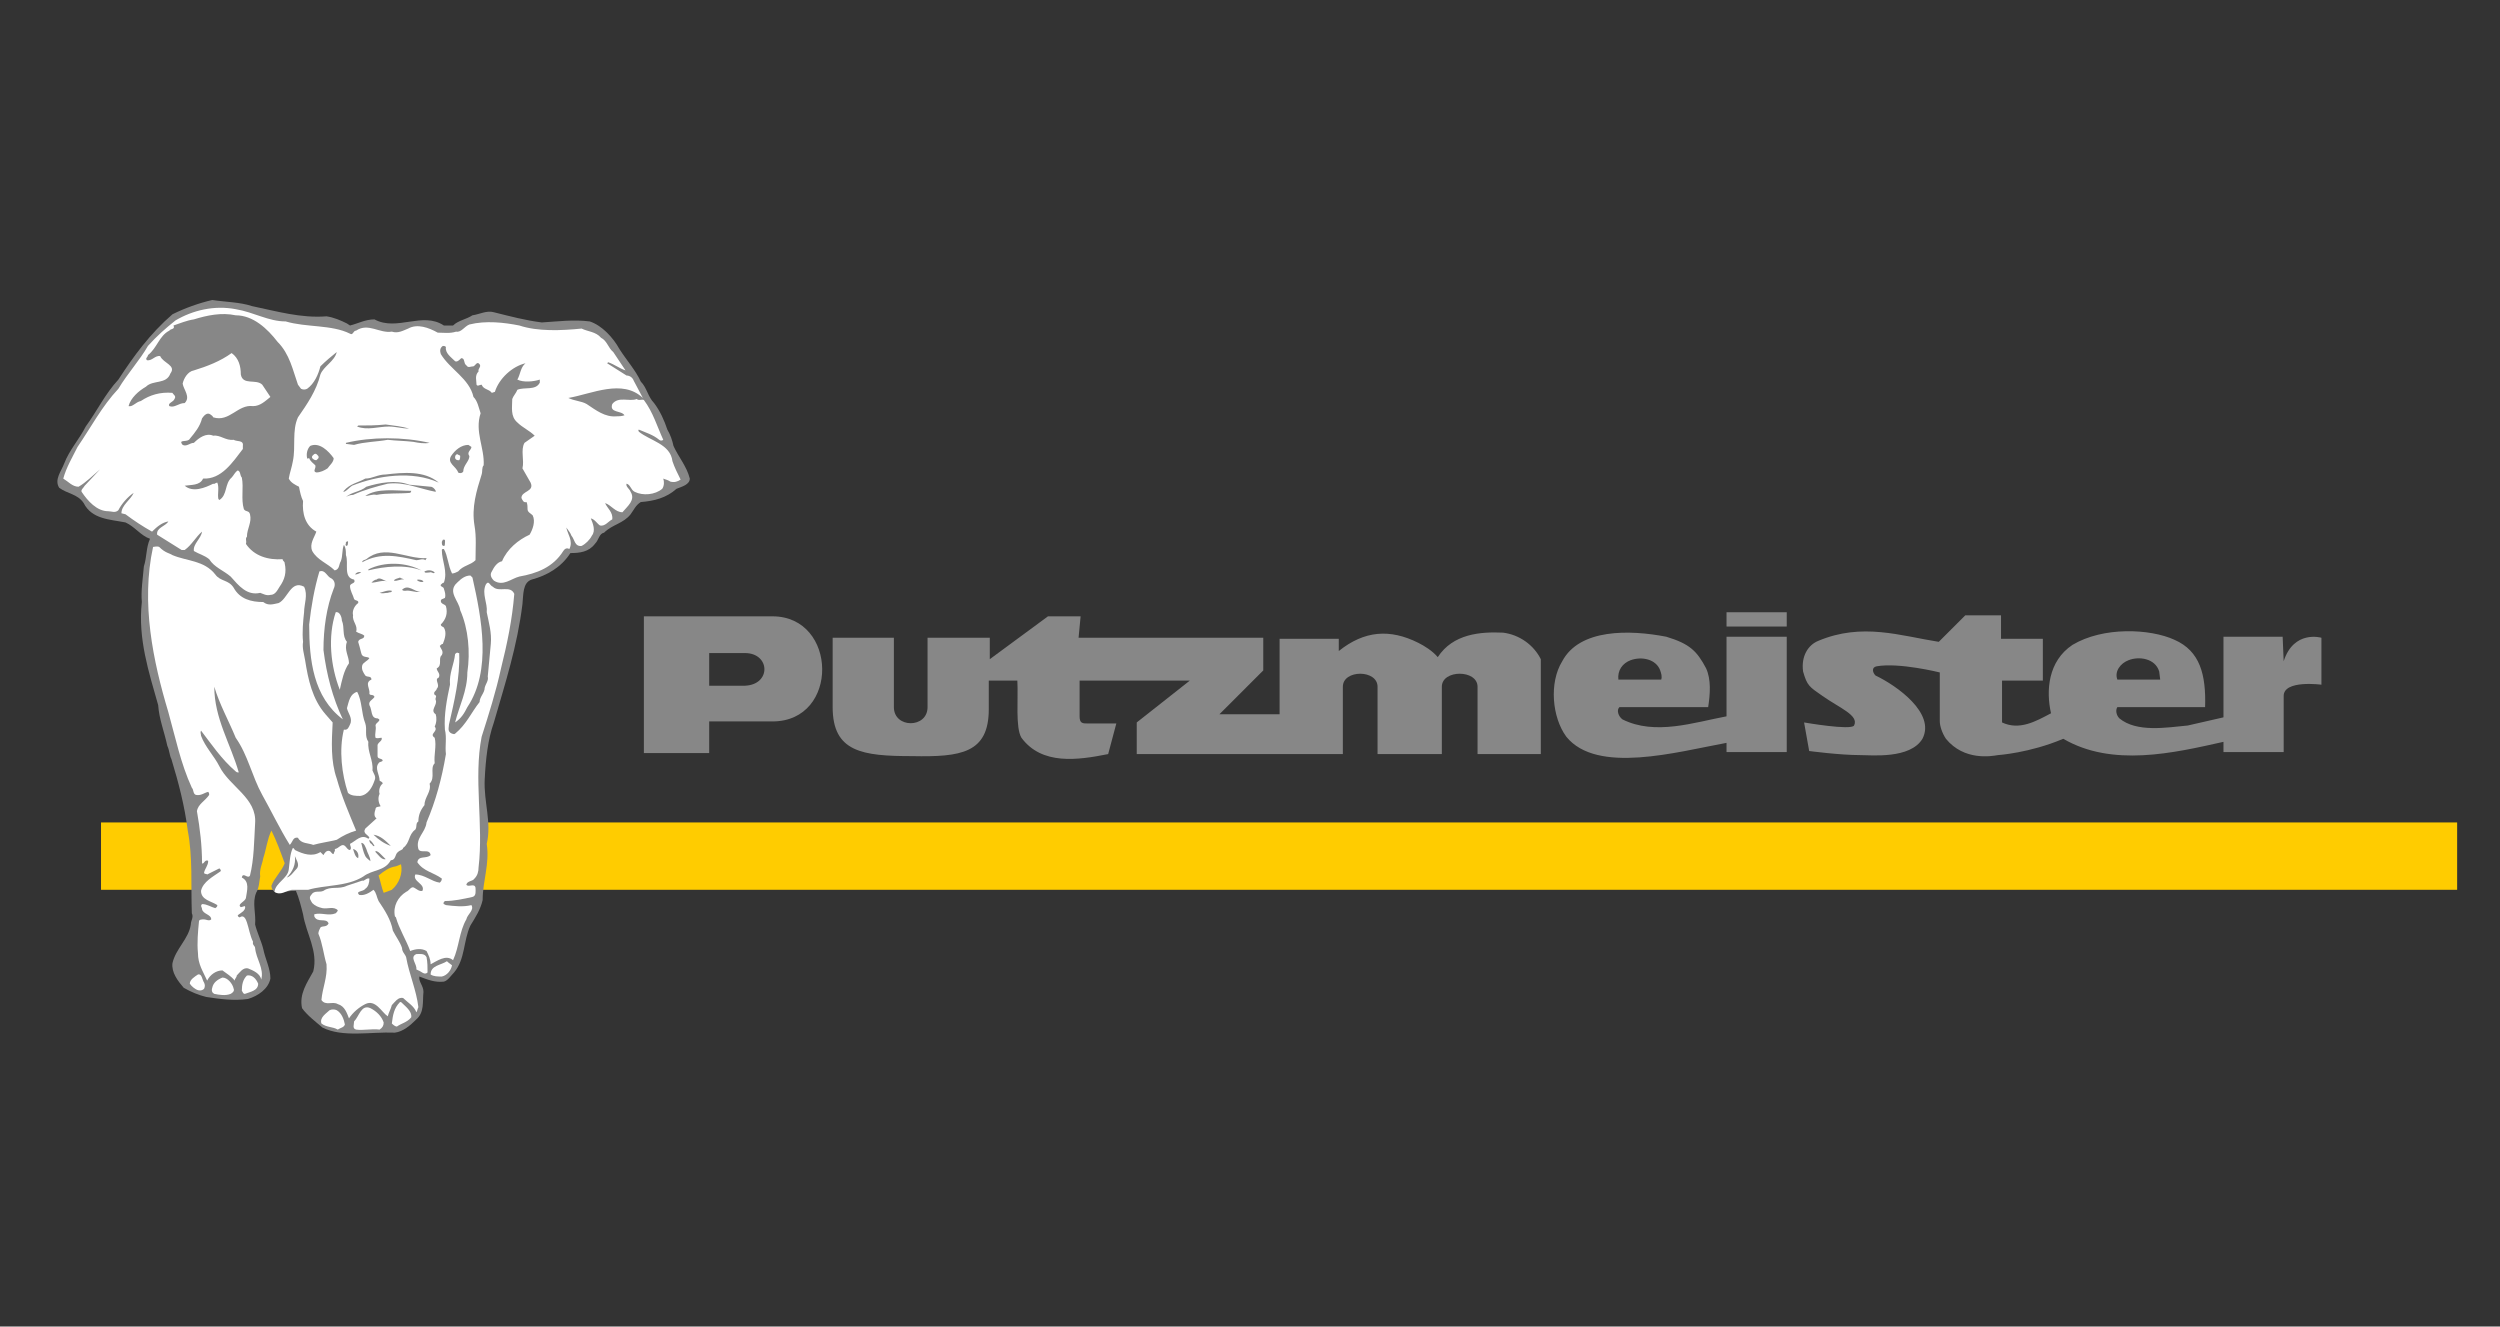 <svg xmlns="http://www.w3.org/2000/svg" width="245" height="130" viewBox="0 0 245 130">
  <rect x="0" y="0" width="245" height="130" fill="#333333" stroke="none"/>
  <g fill="none" transform="translate(5 29)">
    <g fill="#878787" transform="translate(58 31)">
      <polygon points="112.1 0 112.1 1.4 106.2 1.4 106.2 0"/>
      <path d="M42.7,2.5 L60.8,2.5 L60.8,5.7 L56.5,10 L62.4,10 L62.4,2.6 L68.2,2.6 L68.2,3.8 C70.7,1.8 73.2,1.6 76,3 C76.6,3.3 77.4,3.8 77.9,4.4 C79.4,2.1 82.1,1.9 84.3,2 C85.9,2.2 87.3,3.2 88,4.6 L88,13.9 L81.8,13.9 L81.8,7.3 C81.8,5.6 78.3,5.6 78.3,7.3 L78.3,13.9 L72,13.9 L72,7.3 C72,5.6 68.6,5.6 68.6,7.3 L68.6,13.9 L48.4,13.9 L48.4,10.8 L53.6,6.7 L42.8,6.7 L42.8,10.2 C42.8,10.9 43.1,10.9 43.6,10.9 L46.4,10.9 L45.6,13.9 C42.6,14.5 39.1,15 37.1,12.3 C36.5,11.3 36.8,8.5 36.7,6.7 L33.9,6.7 L33.9,9.5 C33.9,13.8 31.2,14.2 26.4,14.1 C21.5,14.1 18.6,13.7 18.6,9.3 L18.6,2.5 L24.6,2.5 L24.6,9.3 C24.6,11.4 27.9,11.4 27.9,9.3 L27.9,2.5 L34,2.5 L34,4.6 L39.7,0.4 L42.9,0.4 L42.7,2.5 Z"/>
      <path d="M12.7.4C19.1.4 19.3 10.7 12.7 10.7L6.5 10.7 6.5 13.8.1 13.8.1.4 12.7.4zM6.5 4L6.5 7.2 10 7.2C12.6 7.1 12.5 4 10 4L6.5 4zM104.2 5.5C104.7 6.6 104.6 8 104.4 9.3L95.7 9.3C95.4 9.6 95.6 10.2 96 10.5 99.2 12.1 103 10.8 106.2 10.2L106.2 2.4 112.1 2.4 112.1 13.7 106.2 13.7 106.2 12.8C101.3 13.7 93.5 15.9 90.5 12.2 89.1 10.3 88.8 6.9 90.1 4.8 91.8 1.6 96.7 1.7 100.3 2.4 102.6 3.1 103.3 3.8 104.2 5.5zM96.8 4.7C96 5 95.5 5.7 95.6 6.6L99.8 6.6C99.9 6.3 99.8 6 99.7 5.7 99.3 4.6 97.9 4.3 96.8 4.7zM133.2 2.6L137.2 2.6 137.2 6.7 133.2 6.7 133.2 10.8C134.9 11.6 136.5 10.7 138 9.9 137.5 7.7 137.7 4.8 140.1 3.2 143.1 1.4 147.7 1.6 150.1 2.7 152.6 3.8 153.2 6.1 153.1 9.3L144.5 9.3C144.3 9.6 144.4 10.1 144.7 10.4 146.4 11.8 149.3 11.3 151.4 11.1L154.9 10.3 154.9 2.4 160.7 2.4 160.8 4.8C161.8 1.7 164.5 2.5 164.5 2.5L164.5 7.1C164.5 7.1 160.8 6.6 160.8 8.2L160.8 13.7 154.9 13.7 154.9 12.7C150 13.8 144 15.2 139.2 12.4 135.9 13.8 132.8 14 132.8 14 132.2 14.1 129.5 14.6 127.7 12.4 127.3 11.8 127.1 11.1 127.1 10.7L127.1 5.9C127.1 5.9 123.1 4.9 120.9 5.3 120.4 5.4 120.5 5.9 120.8 6.2 122.9 7.2 126.7 9.9 125.4 12.4 124.2 14.4 120.4 14 119.3 14 117.3 14 114.3 13.6 114.3 13.6L113.8 10.8C113.8 10.8 118.4 11.6 118.7 11.1 119.2 10.1 117.3 9.4 115.6 8.2 114.3 7.3 114.1 7.2 113.7 5.8 113.5 4.3 114.2 3.2 115.2 2.8 119.5 1 123.2 2.3 127 2.9L129.6.3 133.1.3 133.1 2.6 133.2 2.6zM145.6 4.7C144.8 5 144.2 5.8 144.5 6.6L148.7 6.6 148.6 5.8C148.2 4.5 146.6 4.3 145.6 4.7z"/>
    </g>
    <rect width="230.9" height="6.6" x="4.9" y="51.6" fill="#FC0"/>
    <path fill="#878787" d="M19.7,1 C22.1,1.5 24.5,2.2 27,2 C27.7,2.1 28.4,2.4 29,2.7 L29.3,2.9 C30.1,2.7 30.8,2.3 31.7,2.3 C33.9,3.5 36.4,1.5 38.5,2.9 L39.4,2.9 C39.9,2.4 40.7,2.3 41.3,1.9 C42,1.8 42.7,1.4 43.4,1.6 C45,2 46.5,2.4 48.1,2.6 C49.7,2.5 51.2,2.3 52.8,2.5 C54,2.9 55.1,4.1 55.7,5.2 C56.4,6.3 57.3,7.3 57.8,8.4 C58.4,9 58.5,9.9 59.1,10.5 C59.7,11.3 60.1,12.2 60.4,13.1 C60.7,13.6 60.9,14.2 61,14.7 C61.5,15.8 62.3,16.7 62.6,17.9 C62.6,18.5 61.8,18.7 61.3,18.9 C60.3,19.8 59.1,20.1 57.8,20.2 C57.3,20.5 57.1,21 56.8,21.4 C56.1,22.3 55,22.4 54.2,23.2 C53.7,23.3 53.7,23.9 53.3,24.3 C52.7,25.1 51.8,25.2 50.9,25.2 C50,26.6 48.6,27.4 47.1,27.8 C46.2,28.1 46.3,29.3 46.2,30.2 C45.7,34.3 44.5,38 43.4,41.8 C42.8,43.5 42.6,45.4 42.5,47.4 C42.4,49.6 43.2,51.6 42.7,53.7 C43,55.7 42.3,57.3 42.3,59.2 C42.1,60.1 41.6,60.9 41.1,61.7 C40.4,63.2 40.6,65 39.5,66.3 C39.2,66.6 38.9,67.1 38.5,67.2 C37.6,67.3 36.9,67 36.1,66.7 C36,67.2 36.5,67.6 36.5,68.2 C36.4,69.2 36.6,70.2 35.8,70.9 C35.2,71.5 34.5,72.1 33.7,72.2 C31.3,72.1 28.6,72.7 26.6,71.7 C25.9,71.1 25.1,70.5 24.6,69.8 C24.3,68.4 25.1,67.3 25.7,66.2 C26.2,64.2 25,62.5 24.7,60.6 C24.5,59.8 24.3,59 24,58.3 C23.4,58.3 22.7,58.4 22.1,58.5 C21.8,58.4 21.6,58.1 21.6,57.8 C21.9,57 22.6,56.4 22.9,55.6 C22.5,54.5 22.1,53.4 21.6,52.4 C21.2,53.2 21.1,54.2 20.8,55.1 C20.7,55.7 20.4,56.2 20.5,56.9 C20.4,57.4 20.4,58 20.1,58.5 C19.7,59.5 20.1,60.5 20,61.6 C20.2,62.4 20.6,63.2 20.8,64 C21,65 21.5,65.9 21.5,66.9 C21.3,67.9 20.3,68.6 19.3,68.9 C17.9,69.1 16.5,68.9 15.2,68.7 C14.4,68.5 13.7,68.2 13,67.8 C12.4,67.1 11.8,66.3 11.9,65.4 C12.2,64 13.5,63 13.7,61.6 C13.7,61.2 14,60.9 13.8,60.5 C13.7,57.8 13.9,55 13.4,52.4 C13.1,50 12.5,47.7 11.8,45.4 C11.6,45 11.6,44.5 11.4,44.1 C11.1,42.7 10.6,41.5 10.5,40.1 C9.6,36.9 8.5,33.6 8.9,30 C8.8,28.9 9,27.7 9.1,26.5 C9.4,25.6 9.3,24.7 9.7,23.8 C8.8,23.5 8.2,22.6 7.3,22.2 C5.8,21.9 4,21.9 3.2,20.3 C2.6,19.4 1.6,19.4 0.8,18.8 C0.3,18 1,17.2 1.3,16.4 C1.8,15.1 2.8,14 3.4,12.8 C4.5,11.3 5.3,9.6 6.6,8.2 C8.1,5.9 9.7,3.7 11.9,1.8 C13.1,1.2 14.5,0.7 15.8,0.4 C17.1,0.6 18.5,0.6 19.7,1 L19.7,1 Z"/>
    <path fill="#FFF" d="M23,2.5 C25,3.1 27.5,2.8 29.3,3.7 C29.6,3.9 29.6,3.4 29.9,3.4 C31.1,2.6 32.2,3.7 33.4,3.5 C34,3.7 34.5,3.4 35,3.2 C35.9,2.7 37,3.1 37.9,3.6 C38.5,3.6 39.1,3.7 39.7,3.5 C40.2,3.6 40.5,3 41,2.8 C42.6,2.4 44.4,2.6 45.9,2.9 C47.7,3.5 50,3.4 52,3.2 C52.6,3.5 53.4,3.5 53.9,4.1 C54.5,4.4 54.6,5.1 55.1,5.5 C55.5,6.1 55.9,6.7 56.3,7.3 C55.7,7.1 55.2,6.7 54.6,6.5 L54.5,6.6 C55.1,7 55.8,7.4 56.4,7.8 C56.7,7.8 57,8 57.1,8.3 L58,10 C56,8.1 53,9.6 50.7,10 L50.7,10 C51.3,10.3 52,10.3 52.5,10.6 C53.4,11.2 54.3,11.9 55.4,11.8 C55.6,11.8 55.9,11.8 56.2,11.7 C55.9,11.2 54.7,11.5 55,10.6 C55.6,9.8 56.7,10.4 57.4,10.1 C57.6,10.3 57.9,10.1 58.1,10.2 C59,11.4 59.4,12.8 60,14.1 C59.9,14.2 59.7,14.2 59.6,14.1 C59,13.6 58.3,13.4 57.6,13.1 C57.5,13.2 57.6,13.2 57.6,13.3 C58.7,14.2 60.7,14.5 60.9,16.2 C61.1,16.8 61.4,17.4 61.7,18 C61.4,18.2 61.1,18.3 60.7,18.2 C60.4,18 60.2,18 60,17.9 C60.1,18.2 60.1,18.6 59.9,18.9 C59.2,19.5 58,19.6 57.2,19.2 C56.8,19 56.8,18.5 56.4,18.4 C56.3,18.7 56.7,18.9 56.8,19.2 C57.3,20 56.5,20.6 56,21.2 C55.3,21.2 54.9,20.5 54.3,20.3 C54.5,20.8 55.1,21.2 55,21.9 C54.6,22.1 54.3,22.6 53.8,22.5 C53.5,22.3 53.3,21.9 52.9,21.8 C53.1,22.3 53.4,23 53,23.5 C52.8,23.9 52.4,24.3 52,24.5 C51.3,24.6 51.3,23.8 51,23.5 C50.9,23.2 50.7,23 50.5,22.7 C50.6,23.3 51.2,24 50.8,24.8 C50.6,24.7 50.4,24.7 50.2,25 C49.2,26.6 47.6,27.2 45.9,27.5 C45.1,27.7 44.3,28.5 43.4,27.9 C43.1,27.6 43,27.3 43.2,27 C43.4,26.6 43.7,26.1 44.2,26 C44.7,24.8 45.8,23.9 46.9,23.4 C47.2,22.9 47.5,22.1 47.2,21.5 C47,21.3 46.7,21.2 46.7,20.9 C46.7,20.7 46.7,20.4 46.6,20.2 C46.3,20.3 46.2,20 46.1,19.8 C46.1,19.1 47.4,19.2 47,18.3 L46.2,16.9 C46.4,16.1 46,15.1 46.4,14.4 L47.4,13.7 C46.9,13.2 46.2,12.9 45.7,12.4 C45,11.8 45.2,10.9 45.2,10.1 C45.3,9.8 45.6,9.5 45.7,9.2 C46.4,8.9 47.5,9.3 47.9,8.5 L47.9,8.2 C47.3,8.4 46.3,8.5 45.7,8.2 C46,7.7 46,7 46.5,6.6 C45.2,6.9 43.9,8.1 43.5,9.4 L43.2,9.5 C42.9,9.1 42.4,9.2 42.2,8.7 C42,8.7 41.8,8.9 41.7,8.7 C41.7,8.3 41.5,7.8 41.9,7.4 C41.8,7.1 42.3,6.9 41.9,6.6 C41.7,6.5 41.6,6.8 41.4,6.9 C41.1,6.9 40.9,7.1 40.7,6.8 C40.4,6.6 40.6,6.1 40.2,6.1 C40,6.3 39.8,6.5 39.6,6.4 C39.2,6 38.6,5.6 38.7,5 C38.6,4.9 38.5,4.9 38.4,4.9 C38.1,5.1 38.1,5.4 38.2,5.7 C39.1,7.2 41,8.1 41.4,9.9 C41.8,10.3 41.9,10.9 42.1,11.5 C41.5,13.3 42.5,14.9 42.4,16.6 C42.2,16.8 42.3,17.2 42.2,17.5 C41.7,19.1 41.2,20.7 41.5,22.5 C41.7,23.6 41.6,24.8 41.6,25.9 C41.1,26.4 40.4,26.4 39.9,27 C39.7,27.1 39.5,27.2 39.3,27.2 C38.9,26.4 38.9,25.5 38.5,24.8 C38.4,24.8 38.3,24.8 38.3,24.9 C38.3,26 38.9,27 38.5,28.1 C38.4,28.1 38.3,28.2 38.2,28.3 C38.1,28.5 38.5,28.5 38.5,28.7 C38.6,29 38.7,29.3 38.6,29.6 C38.4,29.7 38.2,29.7 38.2,29.9 C38.2,30.2 38.6,30.2 38.7,30.4 C38.9,31.1 38.7,31.7 38.2,32.2 C38.2,32.4 38.4,32.4 38.5,32.5 C38.8,33 38.6,33.6 38.4,34.1 C38.3,34.1 38.2,34.2 38.1,34.3 C38.2,34.6 38.5,34.8 38.3,35.2 C37.9,35.5 38.4,36.2 37.8,36.5 C37.8,36.8 38.2,37 38,37.4 C37.5,37.6 38.2,38.1 37.8,38.5 C37.8,38.7 37.4,38.8 37.6,39.1 C37.9,39.2 37.6,39.4 37.7,39.6 C37.9,40.1 37.1,40.6 37.7,41 C37.8,41.3 37.8,41.8 37.6,42.2 C38,42.7 37,42.9 37.6,43.3 C37.8,44.1 37.5,45 37.6,45.8 C37.1,46.3 37.7,47.2 37.1,47.8 C37.3,48.6 36.6,49.1 36.6,49.9 C36.2,50.4 36,50.9 36,51.5 C35.7,51.7 35.9,52 35.7,52.3 C35,52.8 35.2,53.6 34.5,54.1 C34.5,54.3 34.2,54.3 34,54.5 C33.7,54.7 33.8,55.3 33.3,55.3 C32.7,56.4 31.5,56.2 30.6,56.9 C29,57.9 26.9,57.7 25.2,58.2 L23.6,58.2 C23,58.3 22.5,58.8 21.9,58.4 C22,57.5 23.2,57.1 23.3,56.2 C23.4,55.5 23.4,54.7 23.7,54.1 C23.8,54.1 23.9,54.3 23.9,54.3 C24.7,54.7 25.6,55 26.4,54.5 L26.7,54.8 C26.8,54.6 27,54.3 27.3,54.4 C27.5,54.5 27.5,54.7 27.7,54.7 C27.7,54.5 27.9,54.4 27.8,54.2 C28.2,54.2 28.5,53.5 28.9,54 C29,54.1 29.1,54.3 29.3,54.3 C29.5,54.1 29.3,53.9 29.3,53.7 C29.9,53.4 30.4,52.7 31.1,53.2 L31.2,53.1 C31.1,52.8 30.5,52.7 30.8,52.2 L31.9,51.2 C31.6,51 31.7,50.6 31.8,50.3 C31.8,50 32.2,50.1 32.3,50 C32.1,49.7 32,49.2 32.2,48.8 C32.1,48.5 32.2,48 32.5,47.8 C32.5,47.6 32.3,47.6 32.2,47.5 C32.2,46.9 31.7,46.3 32.1,45.8 C32.2,45.6 32.5,45.7 32.5,45.5 C32.4,45.3 32,45.4 32,45.1 L32,44 C32.1,43.7 32.5,43.6 32.4,43.3 C32.2,43.3 32,43.4 31.8,43.3 C31.7,42.9 31.9,42.5 31.8,42.1 C31.8,41.8 32.5,41.6 32,41.4 C31.3,41.4 31.5,40.6 31.2,40.1 C31.1,39.7 31.5,39.6 31.7,39.3 C31.6,39 31.3,39.2 31.2,39 C31.3,38.5 30.7,37.9 31.4,37.6 C31.4,37.2 31,37.4 30.8,37.2 C30.6,36.9 30.4,36.6 30.5,36.2 C30.6,35.9 31,35.8 31.2,35.5 C31,35.3 30.5,35.5 30.4,35 C30.3,34.6 30.2,34.2 30.1,33.9 C30.2,33.5 30.7,33.7 30.7,33.3 C30.5,33.1 30.2,33.1 29.9,32.9 C30.1,32.3 29.5,31.9 29.6,31.3 C29.5,30.9 29.7,30.4 30.1,30.1 C30.2,29.8 29.8,29.9 29.7,29.7 C29.6,29.3 29.3,28.9 29.3,28.4 C29.4,28.1 29.9,28.2 29.7,27.8 C28.6,27.6 29.2,26.2 28.9,25.4 C28.9,25 28.9,24.7 28.7,24.4 C28.5,24.9 28.6,25.5 28.4,26 C28.2,26.3 28.3,26.8 27.8,26.9 C27.1,26.2 26.1,25.9 25.6,25 C25.3,24.3 25.8,23.7 26,23.1 C24.9,22.5 24.6,21.3 24.7,20.1 C24.5,19.7 24.4,19.2 24.3,18.7 C23.9,18.5 23.5,18.3 23.3,17.9 C23.4,17.3 23.6,16.8 23.7,16.2 C24,14.8 23.6,13.2 24.2,11.9 C25.1,10.6 26,9.3 26.4,7.7 C26.7,6.9 27.8,6.4 28,5.5 C27.5,5.9 26.9,6.4 26.4,6.9 C26.2,7.7 25.8,8.6 25.1,9.1 C24.9,9.2 24.7,9.2 24.5,9.1 L24.2,8.7 C23.7,7.3 23.4,5.7 22.2,4.5 C21.2,3.2 19.8,1.9 18.1,1.9 C16.7,1.6 15.3,1.9 14,2.3 C13.3,2.4 12.6,2.7 12,2.9 C12.2,3.3 11.7,3.2 11.6,3.4 C10.6,3.9 10.4,5.1 9.5,5.8 C9.5,6 9.2,6.1 9.4,6.3 C9.9,6.4 10.2,5.8 10.7,5.9 C11,6.6 12.3,6.8 11.7,7.6 C11.3,8.7 10,8.2 9.3,8.9 C8.6,9.3 7.8,10 7.6,10.8 C8,10.9 8.3,10.4 8.8,10.3 C9.7,9.7 10.7,9.4 11.9,9.5 C12,9.7 12.3,9.8 12.1,10.1 C12,10.4 11.4,10.5 11.6,10.8 C12.1,11 12.5,10.5 13.1,10.5 C13.7,9.9 13,9.2 12.9,8.6 C13,8.1 13.4,7.4 14,7.3 C15.3,6.9 16.6,6.4 17.7,5.6 C18.4,6.1 18.6,6.9 18.6,7.7 C18.8,8.8 20.1,8.1 20.7,8.7 L21.5,9.9 C21,10.3 20.5,10.8 19.8,10.8 C18.3,10.6 17.5,12.4 15.9,11.9 C15.8,11.7 15.7,11.7 15.6,11.6 C15.3,11.4 15,11.7 14.8,12 C14.6,12.8 14.1,13.4 13.6,14 C13.4,14.4 12.4,14 12.9,14.6 C13.3,14.8 13.6,14.4 14,14.4 C14.5,13.9 15.2,13.4 15.9,13.7 C16.6,13.6 17.1,14.2 17.9,14.1 C18.2,14.3 18.9,14.1 18.8,14.7 L18.8,15 C17.8,16.3 16.7,18 14.9,17.9 C14.6,18.6 13.7,18.5 13.1,18.6 C13.9,19.3 15.1,18.8 15.9,18.4 C16,18.5 16.1,18.3 16.3,18.3 C16.5,18.8 16.3,19.4 16.4,19.9 L16.5,20 C17.3,19.5 17,18.4 17.7,17.8 C17.9,17.6 18,17.3 18.3,17.1 C18.6,17.2 18.5,17.6 18.7,17.8 C18.9,18.8 18.6,19.9 18.9,20.9 C19.1,21.2 19.4,21 19.5,21.4 C19.7,22.2 19.2,22.8 19.2,23.6 C19,23.8 19.2,24 19.1,24.3 C19.9,25.5 21.3,25.9 22.7,25.8 C22.7,26 22.9,26 22.9,26.2 C23.1,27.1 22.9,27.8 22.4,28.5 C22.2,28.8 22,29.3 21.5,29.3 C21.1,29.4 20.8,29.2 20.5,29.1 C19.2,29.4 18.4,28.4 17.6,27.5 C16.9,26.9 16,26.6 15.5,25.8 C15,25.4 14.5,25.3 14,25 C13.9,24.3 14.7,23.8 14.8,23.1 C14.2,23.6 13.8,24.4 13.1,24.9 L12.8,24.9 L10.4,23.4 C10.3,22.7 11.2,22.6 11.5,22.1 C10.9,22.2 10.4,22.6 9.9,23.1 C9,22.6 8.1,22 7.3,21.4 L6.9,21.3 C6.9,20.5 7.8,20 8.1,19.3 C7.5,19.7 6.9,20.4 6.6,21 C6.3,21.3 5.9,21.1 5.6,21.1 C4.5,21.1 3.6,20.1 3,19.2 C2.9,19 3.2,18.8 3.3,18.6 L4.8,17 L4.8,17 C4.1,17.6 3.4,18.3 2.7,18.7 C2.1,18.7 1.7,18.2 1.2,17.9 C1.5,16.8 2.1,15.8 2.6,14.8 C3.9,12.9 5,10.8 6.6,9.1 C7.5,7.6 8.7,6.3 9.5,4.9 C10.4,3.9 11.2,3.2 12.2,2.4 C13.9,1.4 16,0.9 18.1,1.3 C19.9,1.6 21.3,2.5 23,2.5 L23,2.5 Z"/>
    <path fill="#878787" d="M32.8 12.6C33.6 12.7 34.4 12.8 35.1 13L35.1 13C34.4 13 33.8 12.8 33.1 12.8 32.1 12.8 31 13.2 30 12.8L30.1 12.7C31 12.7 31.8 12.7 32.8 12.6L32.8 12.6zM37.1 14.4C36.6 14.5 36 14.4 35.5 14.3 34.7 14.2 33.8 14.2 33 14.1 31.9 14.3 30.7 14.3 29.7 14.6L28.9 14.5 28.9 14.4C31.4 13.8 34.5 13.8 37.1 14.4L37.1 14.4zM41.2 14.8C41.2 15.1 40.7 15.3 41 15.7 41 16.2 40.4 16.6 40.4 17.2 40.3 17.4 40 17.4 39.9 17.3 39.7 16.7 38.8 16.4 39.2 15.7 39.6 15.1 40.2 14.6 40.9 14.6L41.2 14.8 41.2 14.8zM27.7 15.9C27.7 16.3 27.3 16.6 27.1 16.9 26.8 17.1 26.4 17.3 26 17.3 25.6 17.2 26 16.9 25.9 16.6 25.7 16.4 25.4 16.2 25.3 15.9 25.2 15.9 25.1 16 25.1 15.9 25 15.5 25.1 15 25.4 14.7 26.3 14.3 27.2 15.2 27.7 15.9L27.7 15.9z"/>
    <path fill="#FFF" d="M26.2 15.7C26.3 15.9 26.1 16 26 16.1 25.8 16.1 25.7 16 25.6 15.9 25.5 15.7 25.7 15.6 25.8 15.5 26 15.4 26.1 15.6 26.2 15.7L26.2 15.7zM40.1 15.7C40.1 15.8 40.1 16 40 16.1 39.8 16.1 39.7 16.1 39.6 15.9 39.6 15.7 39.6 15.6 39.8 15.5 39.9 15.6 40.1 15.6 40.1 15.7L40.1 15.7z"/>
    <path fill="#878787" d="M38,18.3 L38,18.3 C35.4,17.1 32,17.6 29.5,18.6 C29.2,18.8 29,19.1 28.7,19.2 C28.6,19.2 28.7,19.1 28.7,19.1 C29.3,18.4 30.1,18.3 30.8,17.9 C31.5,17.9 32,17.5 32.8,17.5 C34.5,17.3 36.6,17.1 38,18.3 L38,18.3 Z"/>
    <path fill="#878787" d="M37.2,18.7 C37.4,18.7 37.6,18.9 37.7,19.1 L37.7,19.2 C36.1,18.9 34.7,18.2 33,18.4 C31.8,18.7 30.7,19 29.6,19.5 C29.3,19.5 29.1,19.6 28.9,19.7 C29.5,19.2 30.3,19.2 30.9,18.7 C32.2,18.3 33.8,18 35.1,18.5 L37.2,18.7 L37.2,18.7 Z"/>
    <path fill="#878787" d="M35.3 19.1C35.3 19.2 35.2 19.3 35.2 19.3 34.1 19.4 32.9 19.3 31.9 19.5 31.5 19.4 31.2 19.6 30.8 19.6 32 18.8 33.7 19.1 35.3 19.1L35.3 19.1zM38.6 24.3C38.6 24.4 38.6 24.5 38.5 24.5 38.3 24.5 38.3 24.3 38.3 24.1L38.4 23.9C38.7 23.8 38.6 24.1 38.6 24.3L38.6 24.3zM29.1 24.2C29.1 24.3 29.1 24.4 29 24.5 28.9 24.5 28.8 24.4 28.9 24.3 28.8 24.1 29.2 23.9 29.1 24.2L29.1 24.2z"/>
    <path fill="#FFF" d="M11.9,25.4 C13.3,26 15,25.9 16.1,27.3 C16.6,28 17.4,27.8 17.9,28.6 C18.5,29.7 19.6,30 20.8,30 C21.3,30.4 21.8,30.2 22.3,30.1 C23.2,29.7 23.5,27.8 24.8,28.5 C25.2,29.3 24.8,30.2 24.8,31 C24.7,31.9 24.6,33 24.7,33.9 C24.6,34.5 24.8,35.1 24.9,35.7 C25.2,37.6 25.6,39.5 26.9,41 L27.6,41.8 C27.5,43.7 27.4,45.6 28,47.3 C28.5,49.1 29.2,50.7 29.9,52.4 C29.2,52.6 28.6,52.9 28,53.3 C27.2,53.5 26.4,53.6 25.7,53.8 C25.2,53.6 24.5,53.7 24.2,53.1 C23.7,53 23.7,53.5 23.4,53.8 C22.4,52.2 21.6,50.5 20.7,48.9 C19.7,47.1 19.3,45 18.1,43.3 C17.4,41.6 16.5,40 16,38.3 L16,38.3 C16,41.4 17.6,43.9 18.4,46.7 C18.3,46.7 18.2,46.7 18.1,46.6 C16.7,45.4 15.7,43.9 14.7,42.6 C14.6,42.8 14.7,42.9 14.7,43.1 C15.1,44.2 16,45.1 16.5,46.1 C17.5,48.1 20.2,49.2 20,51.7 C19.9,53.4 19.9,55.2 19.5,56.8 C19.3,57.2 18.8,56.4 18.7,57 C19.5,57.4 19.2,58.3 19.1,59 C19,59.4 18.2,59.6 18.6,59.9 C18.7,59.9 18.9,59.8 19,59.8 C19.1,60 18.9,60.3 18.7,60.4 C18.6,60.5 18.4,60.6 18.3,60.7 C18.3,60.8 18.4,60.9 18.5,60.9 C18.9,60.6 19.1,61.1 19.2,61.4 C19.4,62 19.5,62.7 19.8,63.3 C19.7,63.6 20,63.7 20,63.9 C20.1,65 20.9,65.9 20.6,67 C20.5,66.4 19.8,66.1 19.3,65.9 C18.8,65.8 18.5,66.3 18.2,66.6 C18.2,66.8 18,66.9 18,67.1 C17.7,66.7 17.2,66.4 16.8,66.1 C16.2,66.1 15.6,66.5 15.3,67.1 C14.9,66.2 14.4,65.5 14.4,64.4 C14.3,63.4 14.4,62.3 14.5,61.3 C14.5,61.1 14.8,61.1 15,61.1 C15.2,61.1 15.5,61.3 15.7,61.1 C15.7,60.6 14.9,60.6 14.8,60.1 C14.8,59.9 14.6,59.8 14.8,59.6 C15.3,59.6 15.7,59.9 16.1,60 C16.2,59.9 16.3,59.9 16.3,59.7 C15.7,59.3 14.7,59.2 14.7,58.3 C14.9,57.4 15.9,56.9 16.6,56.4 C16.7,56.3 16.6,56.2 16.5,56.1 C16.1,56.3 15.7,56.5 15.3,56.7 C15.2,56.6 15,56.7 15,56.5 C15.1,56.1 15.4,55.8 15.4,55.4 C15.4,55.3 15.2,55.3 15.1,55.4 C15,55.5 14.9,55.7 14.8,55.6 C14.8,53.9 14.6,52.2 14.3,50.5 C14.4,49.8 15.1,49.5 15.5,48.9 C15.5,48.8 15.5,48.7 15.4,48.6 C15,48.7 14.7,49 14.2,48.9 C13.9,48.8 14,48.4 13.8,48.2 C12.7,45.8 12.2,43.3 11.5,40.8 C10,35.8 8.8,30.1 10,24.6 C10.1,24.6 10.4,24.5 10.6,24.6 C11.2,25.2 11.6,25.2 11.9,25.4 L11.9,25.4 Z"/>
    <path fill="#878787" d="M36.8 25.7C36.8 25.8 36.7 25.8 36.7 25.9 36.4 25.7 36.1 25.9 35.8 25.9 34 25.5 32.3 25.1 30.5 26.1 30.5 25.9 30.7 25.9 30.9 25.8 32.7 24.3 34.8 25.8 36.8 25.7L36.8 25.7zM36.3 26.9L36.3 26.9C34.7 26.3 32.7 26.5 31.1 26.9L31.1 26.8C32.7 26 34.8 26.1 36.3 26.9L36.3 26.9zM37.6 27.1C37.5 27.3 37.3 27 37.1 27.1 36.9 27.1 36.6 27.2 36.6 27 37 26.8 37.4 26.9 37.6 27.1L37.6 27.1z"/>
    <path fill="#FFF" d="M27.5,27.7 C27.8,27.9 27.9,28.3 27.7,28.7 C27,30.5 26.7,32.6 26.7,34.7 C27,37.1 27.6,39.4 28.6,41.5 C25.7,39.3 25.3,35.7 25.3,32.2 C25.5,30.4 25.8,28.7 26.3,27 C26.9,26.8 27,27.5 27.5,27.7 L27.5,27.7 Z"/>
    <path fill="#878787" d="M30.4,27.1 C30.2,27.2 30,27.3 29.8,27.3 C29.9,27.1 30.2,27 30.4,27.1 L30.4,27.1 Z"/>
    <path fill="#FFF" d="M41.3,27.6 C42.2,31.6 43.2,36.7 40.8,40.3 C40.5,40.9 40.2,41.4 39.6,41.8 C40,40.2 40.8,38.7 40.8,36.9 C41.1,34.9 40.9,32.6 40.1,30.8 C40,29.9 38.8,29 39.8,28.1 C40.2,27.7 40.6,27.4 41.1,27.4 L41.3,27.6 L41.3,27.6 Z"/>
    <path fill="#878787" d="M34.6 27.8C34.3 27.7 33.9 28 33.6 27.9 33.7 27.7 34 27.7 34.2 27.6 34.3 27.7 34.5 27.7 34.6 27.8L34.6 27.8zM33 28C32.5 27.8 31.9 28.1 31.4 28.1 31.5 28 31.7 27.8 31.9 27.8 32.2 27.5 32.6 27.9 33 28L33 28zM36.5 28C36.3 28.1 36.1 28 35.9 27.9L35.9 27.8C36.1 27.8 36.4 27.8 36.5 28L36.5 28z"/>
    <path fill="#FFF" d="M43.3,28.5 C43.9,29.1 45,28.3 45.4,29.2 C45.2,31.7 44.7,34.1 44.1,36.5 C43.6,38.8 42.9,41 42.2,43.2 C41.4,47.3 42.4,51.8 41.9,56 C41.9,56.4 41.8,56.8 41.5,57.1 C41.3,57.4 40.8,57.3 40.7,57.7 C40.9,58 41.5,57.5 41.6,58 C41.6,58.3 41.7,58.8 41.3,58.9 C40.4,59.1 39.5,59.3 38.6,59.3 C38.5,59.4 38.4,59.5 38.5,59.6 L38.7,59.7 C39.5,59.8 40.4,59.9 41.2,59.7 C41.5,60.2 40.8,60.6 40.7,61.1 C40,62.3 40,63.8 39.4,65.1 C38.7,64.5 37.8,65.2 37.2,65.5 C37.2,65 37,64.6 36.8,64.2 C36.3,63.9 35.7,64 35.2,64.2 C34.8,63.1 34.1,62 33.8,60.9 L33.7,60.8 C33.5,59.8 34,58.9 34.8,58.4 C35.1,58.3 35.3,57.8 35.6,58 C35.8,58.1 36.1,58.4 36.4,58.3 C36.7,57.6 35.4,57.4 35.7,56.7 C36.6,56.7 37.3,57.4 38.1,57.5 C38.2,57.4 38.3,57.3 38.3,57.1 C37.5,56.5 36.5,56.4 35.9,55.5 C36,54.8 36.8,55.2 37.2,54.8 C37.1,54.1 36.2,54.7 36,54.2 C35.7,53.1 36.7,52.6 36.8,51.6 C37.7,49.5 38.3,47.3 38.7,44.9 C38.6,44.1 38.8,43.3 38.6,42.5 C38.5,41 38.8,39.5 39.1,38.1 C39,37 39.5,36.1 39.6,35.1 C39.7,35 39.8,34.9 39.9,35 L40,35 C40.1,37.4 39.5,39.8 39,42 C39,42.3 38.8,42.7 39.3,42.9 C39.4,42.9 39.5,43 39.6,42.9 C40.7,42 41.2,40.8 42,39.8 C42,39.3 42.5,38.9 42.5,38.4 C42.6,38 42.9,37.7 42.8,37.3 C42.9,36.2 43,35.2 43.1,34.1 C43.2,33 42.9,32 42.7,31 C42.8,30.1 42.2,29.2 42.6,28.3 C42.9,27.8 43,28.4 43.3,28.5 L43.3,28.5 Z"/>
    <path fill="#878787" d="M36.2 29C35.7 29.1 35.2 28.8 34.7 28.9 34.6 28.9 34.5 28.9 34.4 28.8 35 28.2 35.6 29 36.2 29L36.2 29zM33.4 28.9C33.4 29.1 33.2 29 33 29.1 32.7 29.1 32.5 29.2 32.2 29.1 32.6 29 33 28.8 33.4 28.9L33.4 28.9z"/>
    <path fill="#FFF" d="M28.5 31.8C28.8 32.5 28.5 33.3 29 33.9 28.7 34.7 29.2 35.3 29.2 36 28.7 36.7 28.5 37.7 28.3 38.6 27.4 36.3 27.1 33.4 27.9 31 28.3 30.9 28.5 31.5 28.5 31.8L28.5 31.8zM30 38.8C30.5 39.7 30.4 40.9 30.8 41.9 31 42.5 30.7 43.1 31.1 43.7 31 44.7 31.6 45.5 31.5 46.5 31.6 46.8 31.9 47.1 31.7 47.5 31.5 48.1 31.1 48.9 30.3 49 29.9 49 29.4 49 29.1 48.7 28.5 46.9 28.2 44.5 28.7 42.5 29.1 42.6 29.2 42.2 29.3 42 29.6 41.4 29.1 40.9 29 40.4 29.2 39.7 29.3 39 30 38.8L30 38.8z"/>
    <path fill="#878787" d="M33.3 53.9C32.7 53.7 32.1 53.3 31.6 52.8 32.3 52.9 32.8 53.4 33.3 53.9L33.3 53.9zM31.7 53.9C31.6 54 31.5 53.8 31.4 53.7 31.2 53.6 31.2 53.4 31.2 53.3 31.4 53.4 31.6 53.7 31.7 53.9L31.7 53.9zM30.9 54.2C31 54.6 31.3 55 31.3 55.4 31.2 55.3 30.9 55.1 30.8 54.9 30.6 54.5 30.5 54 30.4 53.6 30.7 53.6 30.8 54 30.9 54.2L30.9 54.2zM30.1 55.1C29.8 55 29.7 54.5 29.6 54.2 30 54.3 30.2 54.7 30.1 55.1L30.1 55.1zM32.3 54.7L32.8 55.2C32.4 55.3 32.1 54.8 31.8 54.5L31.8 54.4C32 54.4 32.2 54.6 32.3 54.7L32.3 54.7zM24.1 56.1C23.8 56.4 23.5 56.9 23.1 57L23.1 57C23.7 56.4 24 55.7 23.9 54.9 24 55.2 24.4 55.7 24.1 56.1L24.1 56.1z"/>
    <path fill="#FC0" d="M33.4,58.2 L32.6,58.5 C32.4,58 32.3,57.4 32.1,56.8 C32.6,56.4 33.1,56 33.8,55.9 L34.3,55.7 C34.5,56.6 34.1,57.6 33.4,58.2 L33.4,58.2 Z"/>
    <path fill="#FFF" d="M31.2 57.1C31.2 57.5 31.1 57.9 30.8 58.1 30.6 58.4 29.8 58.3 30.2 58.7 30.7 58.8 31.2 58.5 31.6 58.2 31.9 58.5 31.9 58.9 32.1 59.3 32.7 60.2 33.3 61.1 33.5 62.2 33.8 62.8 34.2 63.3 34.4 63.9 34.4 64.3 34.7 64.5 34.8 64.8 35.1 66.5 35.8 68 36 69.7 35.9 69.9 35.9 70.1 35.8 70.2 35.6 69.6 34.9 69.2 34.5 68.8 34 68.7 33.7 69.2 33.4 69.5 33.3 69.9 33.1 70.2 33 70.6 32.4 70.2 31.8 68.9 30.8 69.4 30.2 69.7 29.6 70.2 29.2 70.8 29 70.3 28.8 69.6 28.1 69.4 27.6 69.1 26.9 69.6 26.5 69 26.6 67.8 27.1 66.8 27 65.5 26.7 64.5 26.6 63.4 26.2 62.5 26.2 62.3 26.3 62.1 26.4 61.9 26.6 61.7 27 61.9 27.2 61.5 27 60.9 26.1 61.5 25.8 60.8L25.8 60.6C26.5 60.4 27.2 60.8 27.9 60.5 28 60.4 28.1 60.3 28.1 60.2 27.7 59.8 27.1 60.1 26.6 60 26.2 59.9 25.9 59.8 25.6 59.5 25.5 59.3 25.2 59 25.5 58.7 25.8 58.2 26.3 58.5 26.7 58.3 27.4 57.8 28.2 58.2 29 57.8L30.5 57.3C30.7 57.4 30.9 57 31.2 57.1L31.2 57.1zM36.8 64.8C36.9 65.3 36.9 65.8 36.9 66.3 36.6 66.6 36.3 66.2 36 66.1L35.8 66C35.9 65.5 35.1 64.8 35.8 64.5 36.1 64.5 36.6 64.4 36.8 64.8L36.8 64.8zM39.3 65.6C39.2 66.1 38.8 66.6 38.3 66.7 37.9 66.7 37.5 66.7 37.2 66.5 37.2 65.6 38.2 65.6 38.8 65.2 39 65.4 39.2 65.5 39.3 65.6L39.3 65.6zM15 67.3C15.1 67.5 15.1 67.7 15 67.9 14.8 68.1 14.5 68.1 14.3 68 14.1 67.9 13.8 67.7 13.6 67.4 13.6 67 14.1 66.7 14.4 66.5 14.8 66.4 14.8 67 15 67.3L15 67.3zM20.3 67.4C20.3 68.1 19.5 68.2 19 68.4 18.8 68.4 18.8 68.2 18.7 68.1 18.7 67.5 18.8 67 19.2 66.6 19.7 66.5 20.1 66.9 20.3 67.4L20.3 67.4zM17.9 67.9C18 68.1 17.8 68.3 17.6 68.4 17.1 68.6 16.5 68.5 16 68.4 15.8 68.3 15.7 68.1 15.8 67.8 15.9 67.3 16.3 67 16.8 66.8 17.3 66.8 17.8 67.4 17.9 67.9L17.9 67.9z"/>
    <path fill="#FFF" d="M34.3 69.2C34.7 69.6 35.4 70.1 35.3 70.7 34.9 71.2 34.3 71.3 33.9 71.6 33.7 71.6 33.5 71.4 33.4 71.3 33.5 70.5 33.6 69.8 34.2 69.2L34.3 69.2 34.3 69.2zM32.6 71.2C32.6 71.5 32.5 71.7 32.2 71.9 31.4 71.8 30.6 72 29.9 71.9 29.5 71.8 29.7 71.4 29.7 71.1 30.2 70.6 30.4 69.4 31.3 69.8 31.9 70.1 32.4 70.6 32.6 71.2L32.6 71.2zM28.8 71.4C28.7 71.7 28.4 71.7 28.1 71.9 27.6 71.6 27 71.7 26.5 71.3 26.3 70.7 27 70.3 27.3 70 27.5 69.9 27.8 69.9 28 70 28.5 70.3 28.7 70.9 28.8 71.4L28.8 71.4z"/>
  </g>
</svg>
